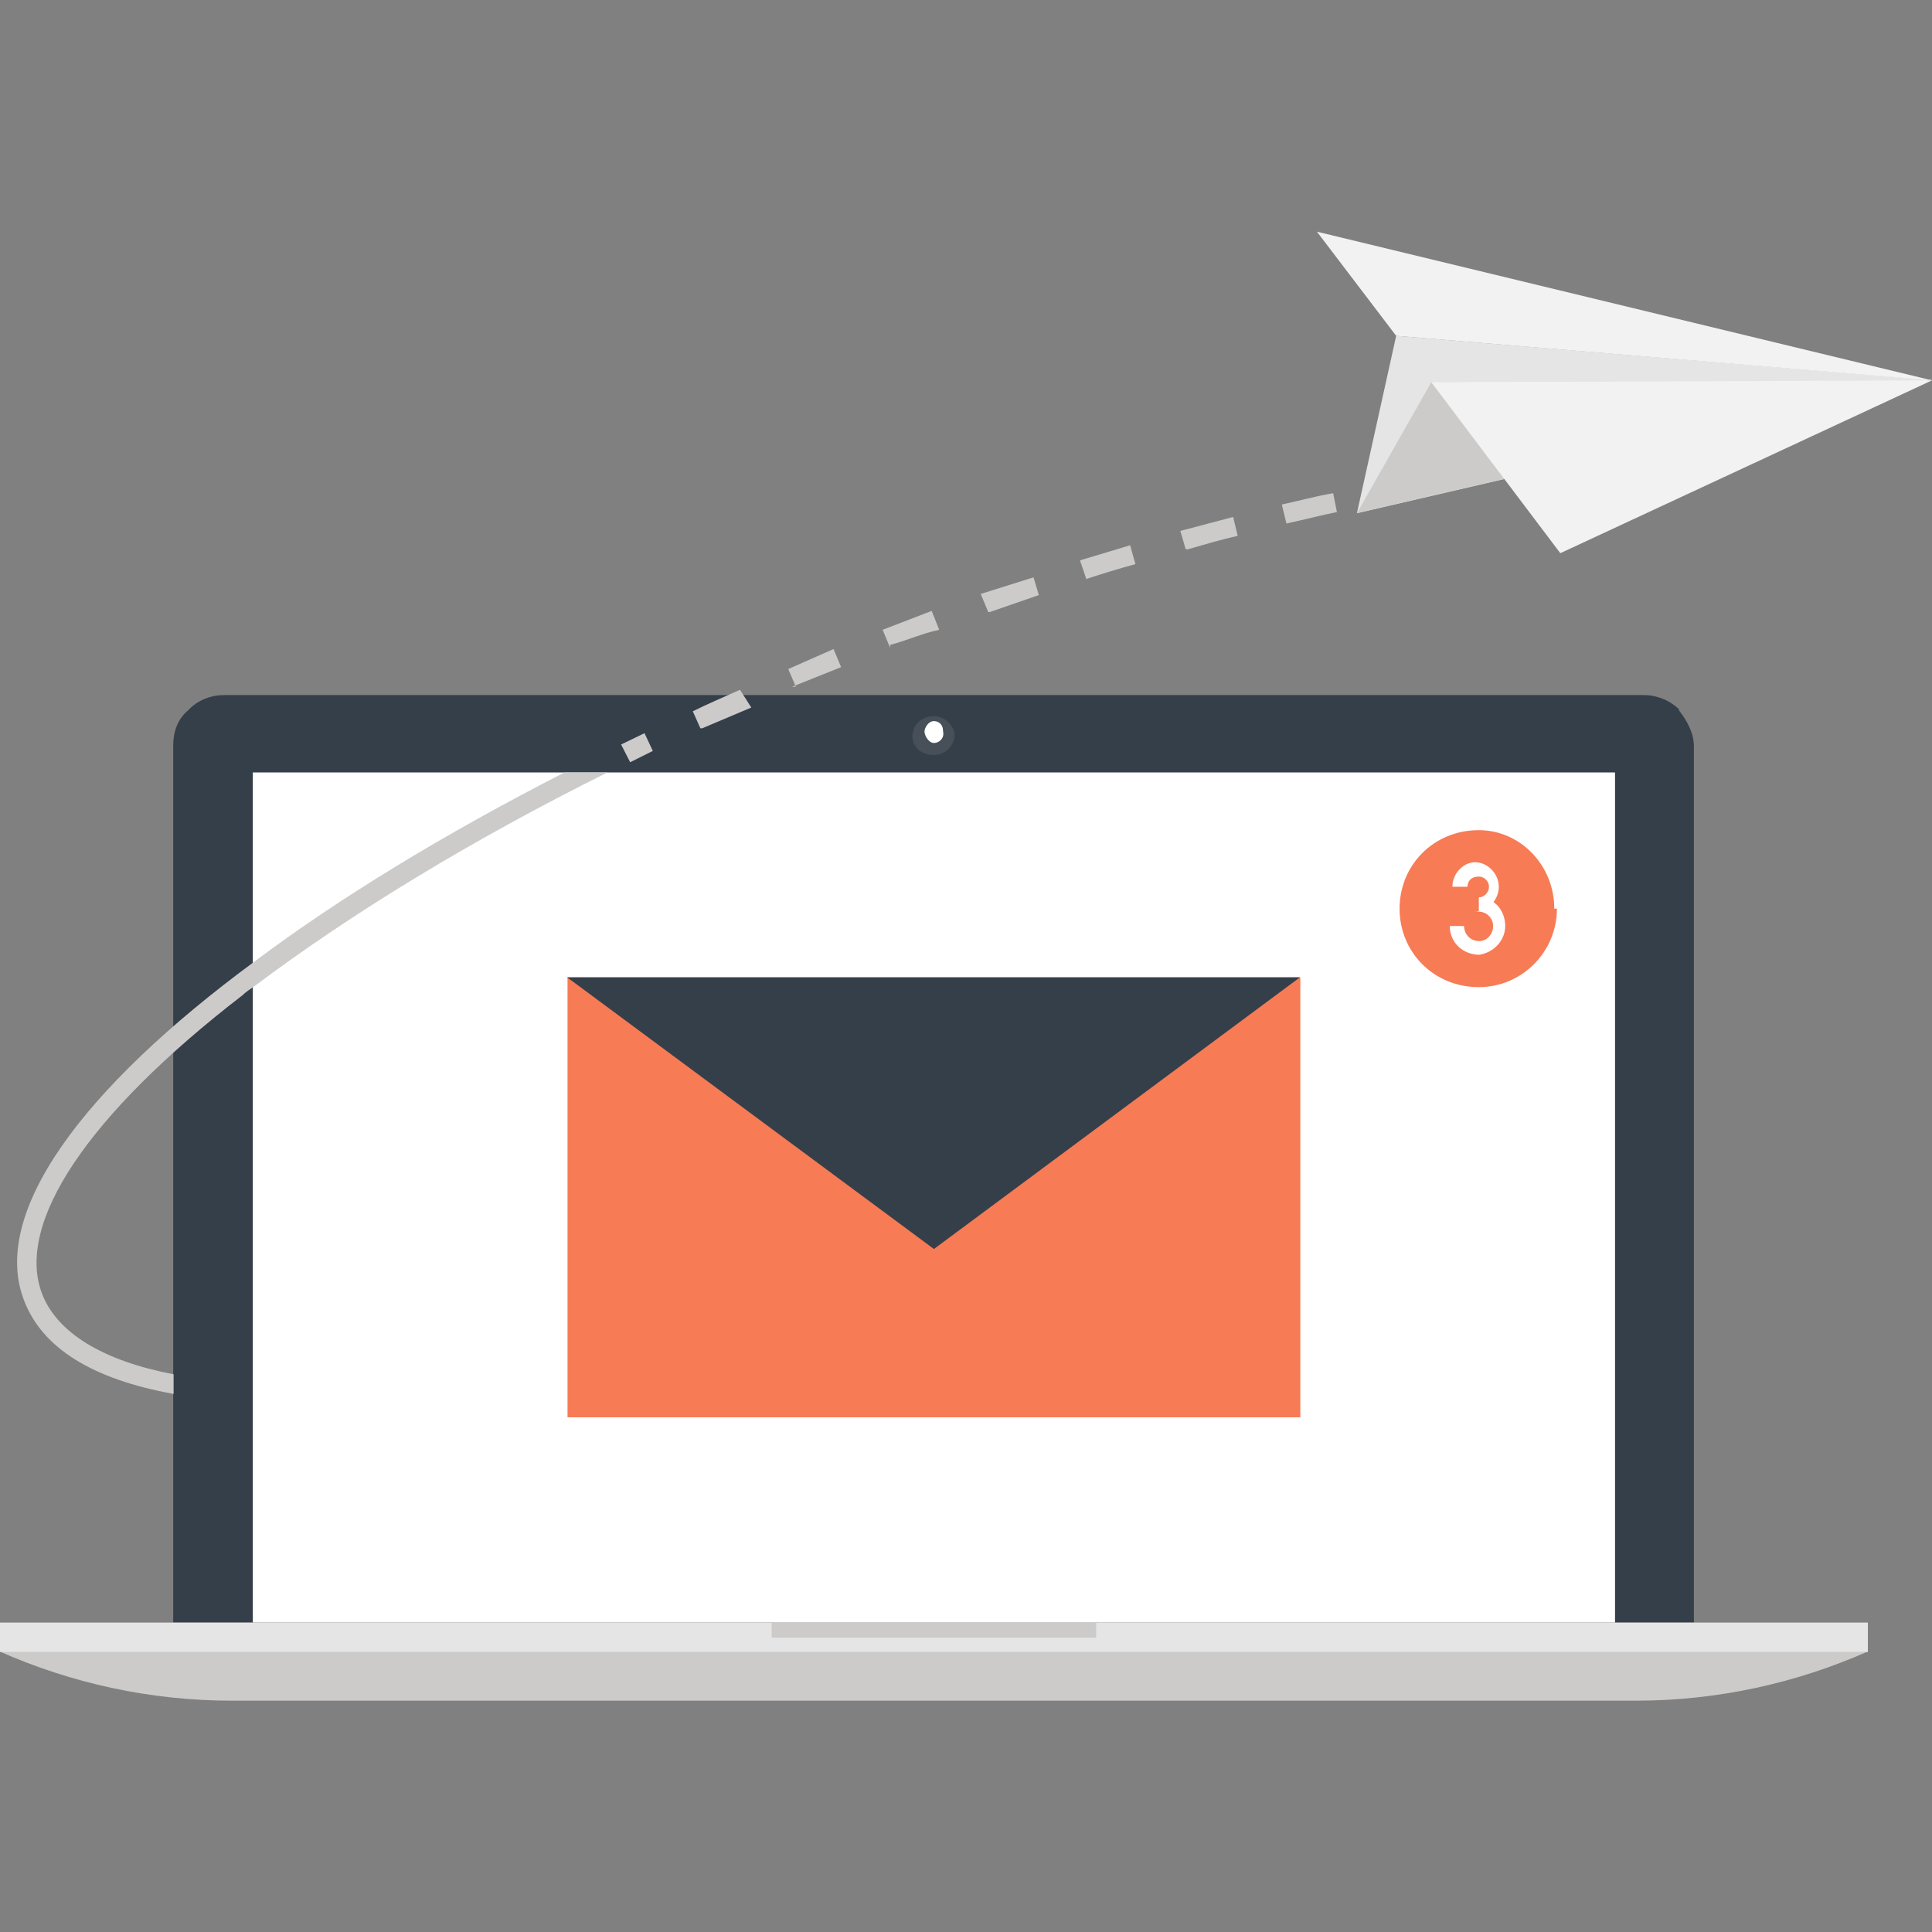 <svg xmlns="http://www.w3.org/2000/svg" viewBox="0 0 512 512"><rect x="0" y="0" width="512" height="512" fill="#808080" stroke="none"/><path d="M445 188c-2.6-2.5-6-3.8-9.4-3.8H59.4c-3.4 0-7 1.3-9.5 4-3 2.5-4 6-4 9.4V430h403V197.7c0-3.5-2-7-4-9.5z" fill="#353F49"/><path d="M253 194.5c0 3-2.4 5.6-5.5 5.6-3.2 0-5.7-2-5.7-5s2.5-5.3 5.7-5.3c3 0 5.6 2.6 5.6 5.7z" fill="#474F59"/><path d="M250 194.5c0 1.3-1.2 2.4-2.5 2.4-1.4 0-2.5-2-2.5-3s1-2.8 2.5-2.8c1.3 0 2.4 1 2.4 2.4zM67 204.7h361V430H67z" fill="#FFF"/><path fill="#F77B55" d="M150.4 259h194.2v116.6H150.4z"/><path fill="#353F49" d="M150.3 259l97.2 72 97-72"/><path d="M412.6 240.8c0 11.5-9.3 20.8-20.7 20.8-12 0-21-9.3-21-20.8s9-20.8 21-20.8c11 0 20 9.3 20 20.8z" fill="#F77B55"/><g fill="#FFF"><path d="M392 241.6v-3.8c1.3 0 2.6-1.3 2.6-2.8 0-1.5-1.3-2.7-2.7-2.7-2 0-3 1.2-3 2.7h-4c0-3.6 3-6.5 6-6.5 3.3 0 6.3 3 6.3 6.5 0 3.6-3 6.6-6.6 6.6z"/><path d="M392 253c-4.4 0-7.8-3.3-7.8-7.6h3.8c0 2.2 1.7 4 4 4 2 0 3.7-1.8 3.7-4 0-2-1.7-3.8-3.8-3.8v-3.8c4 0 7 3.4 7 7.6 0 4.3-3.8 7.7-8 7.7z"/></g><path d="M0 437.7c18.8 8.3 39.6 13 61.5 13h372c21.8 0 42.6-4.7 61.4-13H0z" fill="#CCCBCA"/><path fill="#E6E5E5" d="M0 430h495v7.8H0z"/><path d="M204.5 430h86v4h-86zM369 132.8l-1-5c2.2-.5 4.4-1 6.7-1.3l1 5-6.8 1.3zM185.6 193l-2-4.5c4-2 8.3-3.8 12.5-5.7l3 4.7-13 5.5zm25.3-11l-2-4.7 12-5.3 2 4.8-13 5.2zm25-10.3l-2-4.8 13-5 2 5c-4.7 1-9 3-13 4zm26-9.5l-2-4.8 14-4.4 1.4 4.7-13 4.5zm26-8.7l-1.7-5 13.3-4 1.4 5c-4.4 1.2-9 2.6-13.2 4zm26.3-8l-1.4-4.8 14-3.7 1.2 5c-4.4 1-8.8 2.3-13.3 3.6zm26.7-6.8l-1.2-5c4.6-1 9-2.2 13.6-3l1 5c-4 .8-8.6 2-13.2 3zM167 202l-2.4-4.7 6.2-3 2.2 4.7-6 3zm-17.4 2.7c-31.8 16.3-59.6 33.2-82 50-46.2 34-70.2 67-61.2 90 4.8 12.5 18 20.8 39.6 24.7v-5.2c-18.8-3.6-30.8-11-34.8-21.2-7.3-18.7 12-47.6 53-79.2 1-1 2.2-1.7 3.3-2.5C93.2 242 125 222.6 161 204.7h-11.4z" fill="#CCCBCA"/><path fill="#E6E5E5" d="M370 89l-10.4 47L512 100.7"/><path d="M379.3 101.3l34.2 45.3 98.5-45.8M349 61.4L370 89l142 11.8" fill="#F2F2F2"/><path fill="#CCCBCA" d="M359.6 136l19.7-34.7 19.3 25.6"/></svg>